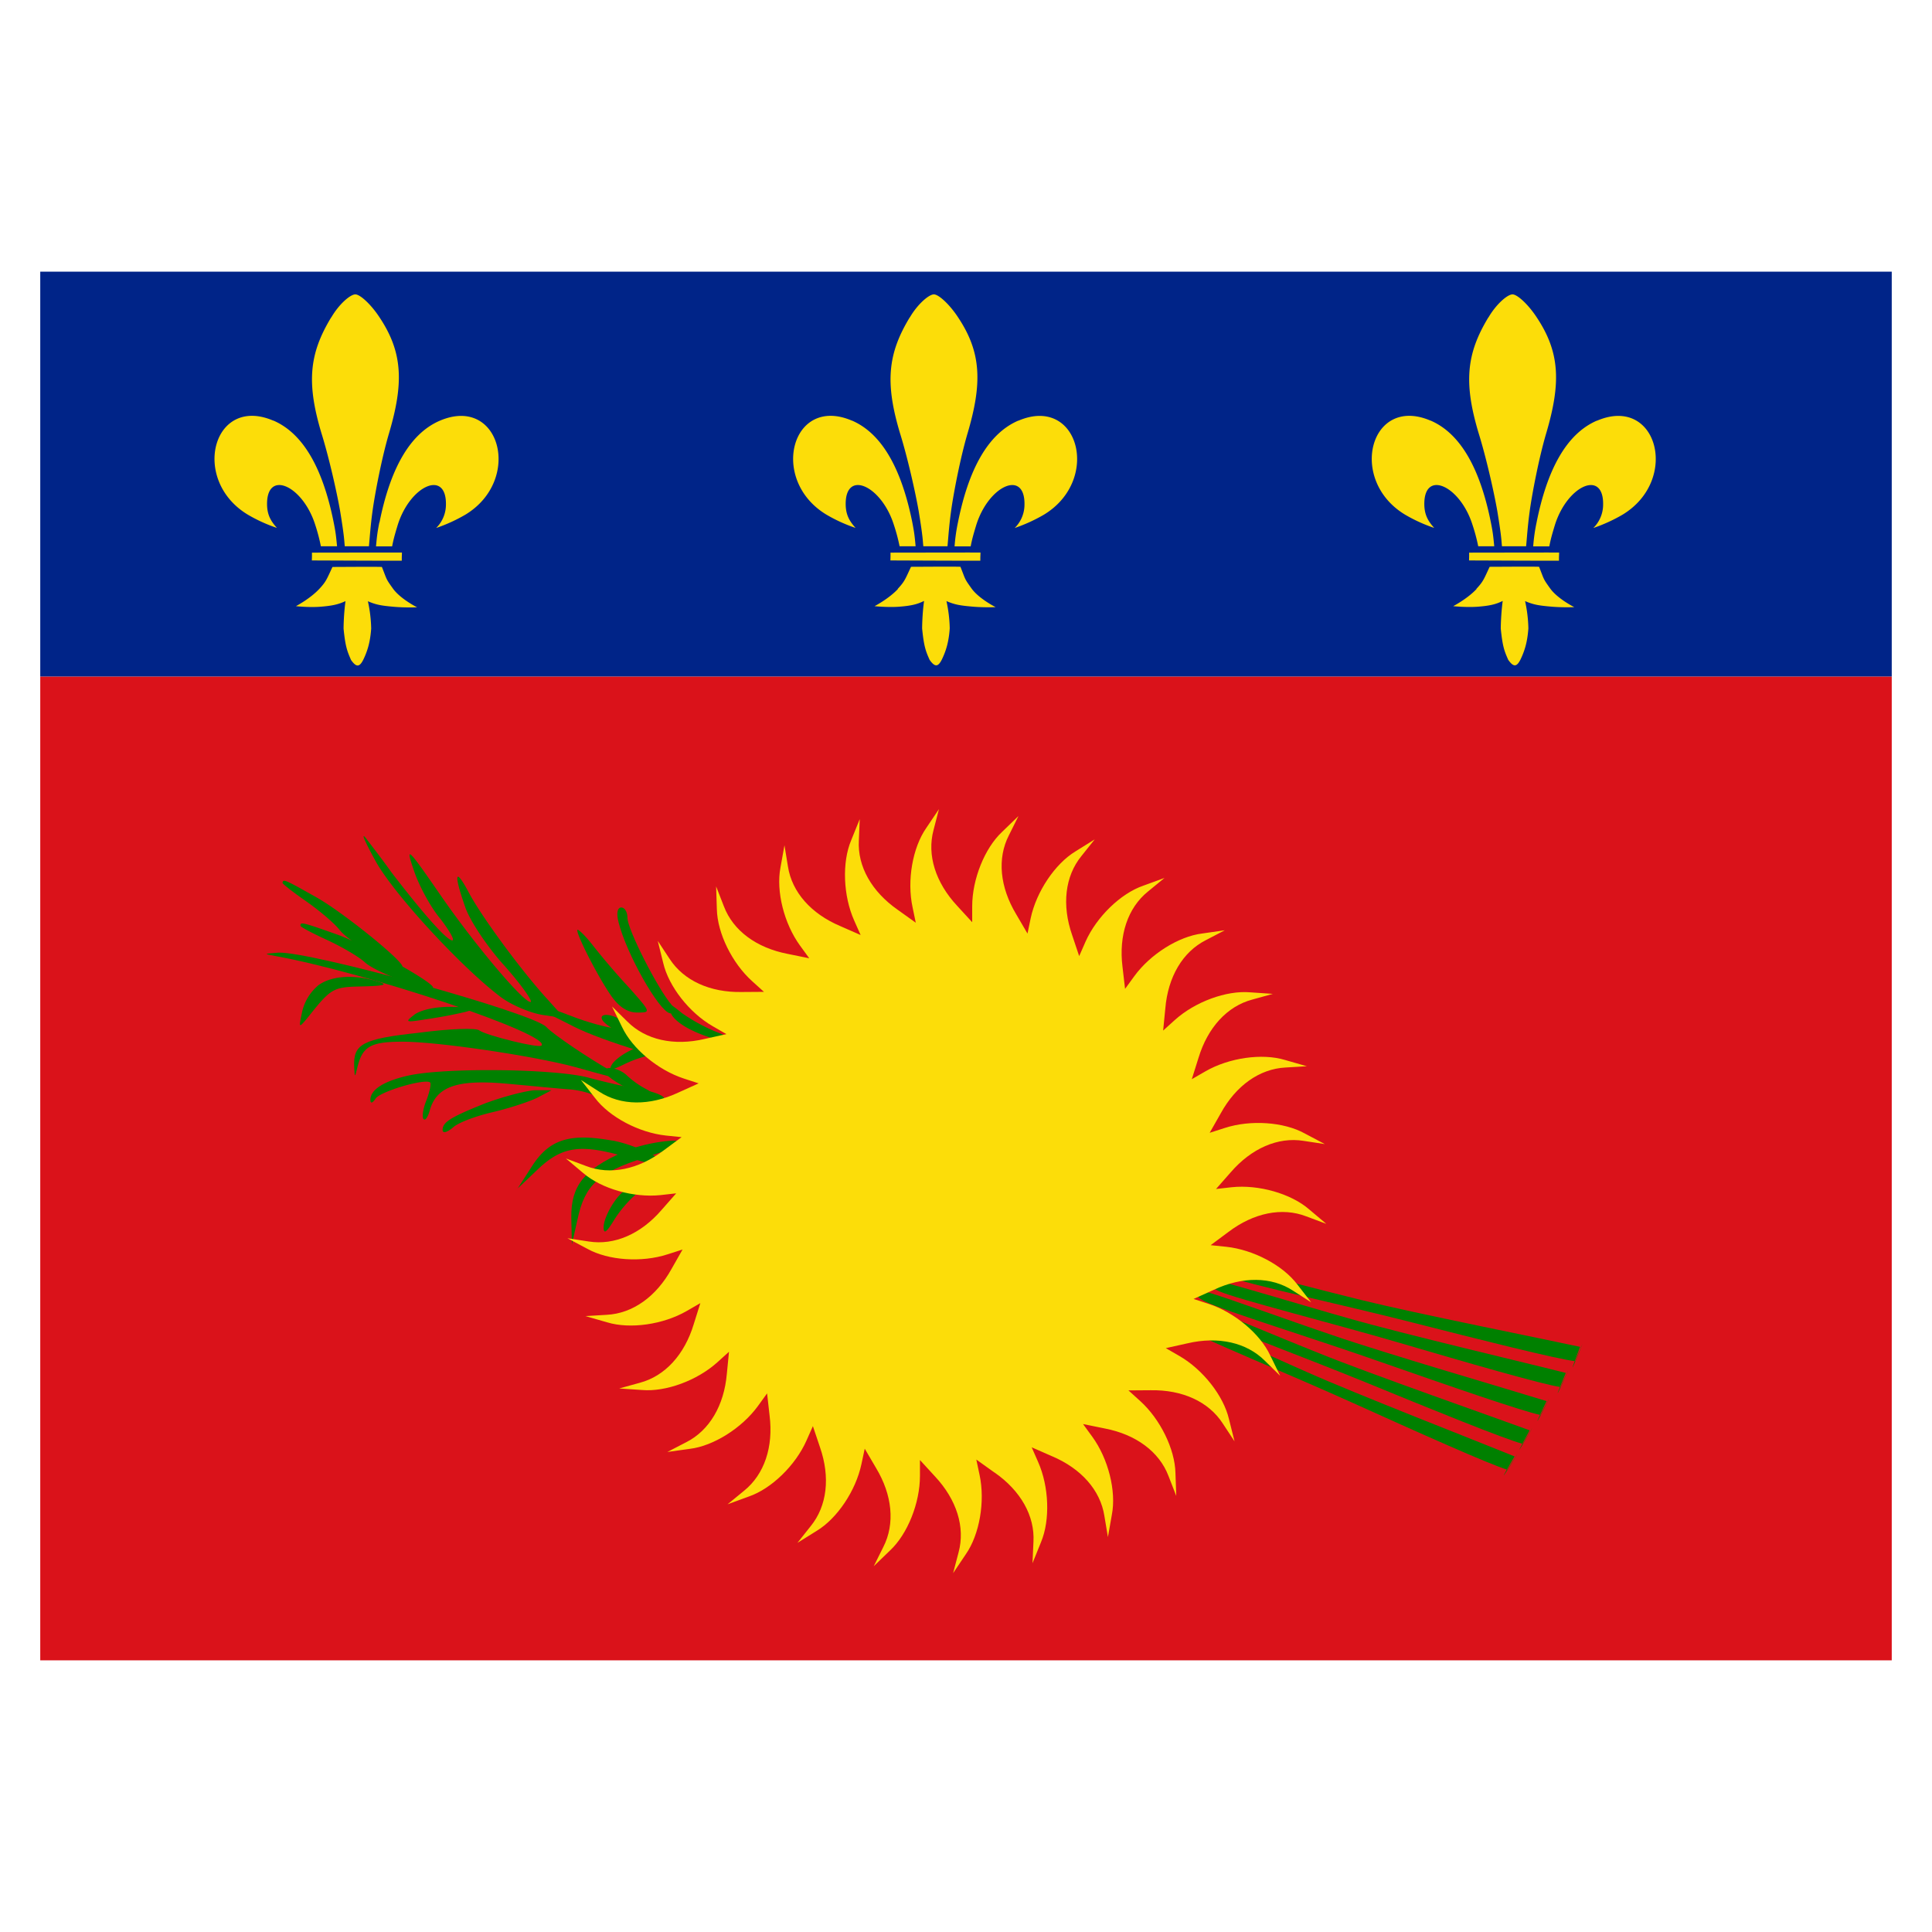 <svg xmlns="http://www.w3.org/2000/svg" fill="none" viewBox="-0.5 -0.5 24 24" id="Gp-Guadeloupe--Streamline-Flagpack.svg" height="24" width="24"><desc>GP Guadeloupe Streamline Icon: https://streamlinehq.com</desc><g clip-path="url(#a)"><path fill="#002488" d="M0 2.875v5.031h23V2.875H0Z" stroke-width="1"></path><path fill="#DA121A" d="M0 7.906v12.219h23V7.906H0Z" stroke-width="1"></path><path fill="#FCDD09" d="M3.614 3.443c-0.275 0.453 -0.308 0.815 -0.12 1.441 0.091 0.292 0.19 0.728 0.231 0.964 0.055 0.334 0.05 0.366 0.058 0.438h0.3c0.011 -0.116 0.019 -0.249 0.044 -0.433 0.029 -0.213 0.114 -0.661 0.206 -0.972 0.183 -0.62 0.171 -1.001 -0.114 -1.432 -0.103 -0.16 -0.243 -0.292 -0.305 -0.292 -0.063 0 -0.203 0.122 -0.298 0.285Zm0.598 2.547c-0.023 0.12 -0.029 0.162 -0.041 0.297h0.2c0.018 -0.091 0.031 -0.138 0.07 -0.267 0.157 -0.498 0.619 -0.697 0.598 -0.231a0.409 0.409 0 0 1 -0.121 0.27 1.998 1.998 0 0 0 0.362 -0.165c0.715 -0.431 0.433 -1.488 -0.316 -1.168 -0.389 0.167 -0.623 0.629 -0.75 1.265Zm-0.838 0.472c0.314 0.001 0.857 0.004 1.117 0.003 0 -0.078 0.001 -0.038 0.002 -0.101 -0.192 -0.001 -0.926 0.001 -1.118 0.001 0.001 0.04 0 0.06 -0.001 0.096Zm-0.197 0.568s0.156 0.018 0.302 0.007c0.146 -0.011 0.226 -0.029 0.313 -0.07 -0.024 0.174 -0.024 0.342 -0.024 0.342 0.022 0.223 0.045 0.28 0.093 0.39 0.065 0.091 0.104 0.091 0.152 -0.004 0.052 -0.108 0.086 -0.218 0.098 -0.387a1.716 1.716 0 0 0 -0.041 -0.339c0.101 0.043 0.165 0.055 0.315 0.068 0.155 0.014 0.296 0.007 0.296 0.007s-0.208 -0.104 -0.3 -0.233c-0.091 -0.127 -0.072 -0.105 -0.137 -0.268 -0.081 -0.004 -0.485 0 -0.614 0 -0.07 0.149 -0.077 0.18 -0.164 0.273 -0.114 0.122 -0.29 0.214 -0.29 0.214Zm-0.282 -2.306c0.389 0.167 0.623 0.629 0.75 1.265 0.024 0.12 0.029 0.162 0.042 0.297H3.486a2.242 2.242 0 0 0 -0.07 -0.266c-0.157 -0.498 -0.618 -0.697 -0.598 -0.232 0.007 0.129 0.061 0.201 0.122 0.27a1.922 1.922 0 0 1 -0.362 -0.165c-0.715 -0.431 -0.433 -1.488 0.316 -1.168ZM10.801 3.443c-0.275 0.453 -0.308 0.815 -0.12 1.441 0.091 0.292 0.19 0.728 0.231 0.964 0.055 0.334 0.05 0.366 0.058 0.438h0.3c0.011 -0.116 0.019 -0.249 0.044 -0.433 0.029 -0.213 0.114 -0.661 0.206 -0.972 0.183 -0.62 0.171 -1.001 -0.114 -1.432 -0.103 -0.16 -0.243 -0.292 -0.305 -0.292 -0.062 0 -0.203 0.122 -0.298 0.285Zm1.349 1.282c-0.389 0.167 -0.623 0.629 -0.75 1.265a2.221 2.221 0 0 0 -0.042 0.297h0.2c0.018 -0.091 0.031 -0.138 0.07 -0.267 0.157 -0.498 0.619 -0.697 0.598 -0.231a0.409 0.409 0 0 1 -0.121 0.27 1.998 1.998 0 0 0 0.362 -0.165c0.715 -0.431 0.433 -1.488 -0.316 -1.168ZM10.561 6.462c0.314 0.001 0.857 0.004 1.117 0.003 0 -0.078 0.001 -0.038 0.002 -0.101 -0.192 -0.001 -0.926 0.001 -1.118 0.001 0.001 0.04 0 0.06 -0.001 0.096Zm0.093 0.355c-0.114 0.122 -0.29 0.213 -0.29 0.213s0.157 0.017 0.302 0.007c0.147 -0.011 0.227 -0.029 0.313 -0.072 -0.024 0.175 -0.024 0.342 -0.024 0.342 0.022 0.224 0.045 0.282 0.093 0.39 0.065 0.091 0.104 0.091 0.152 -0.004 0.052 -0.108 0.086 -0.218 0.098 -0.387a1.716 1.716 0 0 0 -0.041 -0.339c0.101 0.043 0.165 0.055 0.315 0.068 0.155 0.014 0.296 0.007 0.296 0.007s-0.208 -0.104 -0.3 -0.233c-0.091 -0.127 -0.072 -0.105 -0.137 -0.268 -0.081 -0.004 -0.485 0 -0.614 0 -0.07 0.149 -0.077 0.18 -0.164 0.273Zm-0.572 -2.093c0.389 0.167 0.623 0.629 0.751 1.265 0.023 0.12 0.029 0.162 0.041 0.297h-0.199a2.24 2.24 0 0 0 -0.071 -0.266c-0.157 -0.498 -0.618 -0.697 -0.598 -0.232 0.007 0.129 0.061 0.201 0.122 0.27a1.921 1.921 0 0 1 -0.362 -0.165c-0.715 -0.431 -0.433 -1.488 0.316 -1.168ZM17.989 3.443c-0.275 0.453 -0.308 0.815 -0.12 1.441 0.091 0.292 0.19 0.728 0.231 0.964 0.055 0.334 0.05 0.366 0.058 0.438h0.3c0.011 -0.116 0.019 -0.249 0.044 -0.433 0.029 -0.213 0.114 -0.661 0.206 -0.972 0.183 -0.62 0.171 -1.001 -0.114 -1.432 -0.103 -0.16 -0.243 -0.292 -0.305 -0.292 -0.063 0 -0.203 0.122 -0.298 0.285Zm1.349 1.282c-0.389 0.167 -0.623 0.629 -0.75 1.265a2.221 2.221 0 0 0 -0.042 0.297h0.2c0.018 -0.091 0.031 -0.138 0.07 -0.267 0.157 -0.498 0.619 -0.697 0.598 -0.231a0.409 0.409 0 0 1 -0.121 0.27 1.998 1.998 0 0 0 0.362 -0.165c0.715 -0.431 0.433 -1.488 -0.316 -1.168ZM17.749 6.462c0.314 0.001 0.857 0.004 1.117 0.003 0 -0.078 0.001 -0.038 0.002 -0.101 -0.192 -0.001 -0.926 0.001 -1.118 0.001 0.001 0.04 0 0.06 -0.001 0.096Zm0.093 0.355c-0.114 0.122 -0.29 0.213 -0.29 0.213s0.157 0.017 0.302 0.007c0.147 -0.011 0.227 -0.029 0.313 -0.072a3.11 3.11 0 0 0 -0.024 0.342c0.022 0.224 0.045 0.282 0.093 0.39 0.065 0.091 0.104 0.091 0.152 -0.004 0.052 -0.108 0.086 -0.218 0.098 -0.387a1.716 1.716 0 0 0 -0.041 -0.339c0.101 0.043 0.165 0.055 0.315 0.068 0.155 0.014 0.296 0.007 0.296 0.007s-0.208 -0.104 -0.3 -0.233c-0.091 -0.127 -0.072 -0.105 -0.137 -0.268 -0.081 -0.004 -0.485 0 -0.614 0 -0.07 0.149 -0.077 0.18 -0.164 0.273Zm-0.572 -2.093c0.389 0.167 0.623 0.629 0.75 1.265 0.024 0.12 0.029 0.162 0.042 0.297h-0.199a2.24 2.24 0 0 0 -0.071 -0.266c-0.157 -0.498 -0.618 -0.697 -0.598 -0.232 0.007 0.129 0.061 0.201 0.122 0.27a1.921 1.921 0 0 1 -0.362 -0.165c-0.715 -0.431 -0.433 -1.488 0.316 -1.168Z" stroke-width="1"></path><path fill="green" d="M8.121 12.311c0.151 0.07 0.343 0.126 0.441 0.129 0.115 0.004 0.084 -0.024 -0.13 -0.108a2.248 2.248 0 0 1 -0.457 -0.244c-0.16 -0.129 -0.16 -0.129 -0.143 -0.015 0.009 0.065 0.129 0.167 0.29 0.238Z" stroke-width="1"></path><path fill="green" d="M7.183 10.954c0.097 0.39 0.5 1.105 0.639 1.133 0.125 0.021 0.125 0.014 0.021 -0.104 -0.174 -0.201 -0.548 -0.939 -0.548 -1.078 0 -0.076 -0.035 -0.132 -0.077 -0.132 -0.048 0 -0.063 0.069 -0.035 0.18Zm-4.174 -0.488c-0.002 0.014 0.128 0.115 0.291 0.228 0.164 0.114 0.354 0.275 0.417 0.356 0.108 0.147 0.722 0.509 0.779 0.462 0.056 -0.039 -0.733 -0.68 -1.067 -0.866 -0.397 -0.225 -0.411 -0.228 -0.42 -0.18Z" stroke-width="1"></path><path fill="green" d="M3.233 11.001c0 0.014 0.146 0.091 0.326 0.174 0.181 0.083 0.396 0.208 0.472 0.278 0.132 0.125 0.799 0.375 0.847 0.32 0.049 -0.049 -0.841 -0.543 -1.201 -0.668 -0.431 -0.153 -0.445 -0.153 -0.445 -0.104Zm3.438 0.055c0 0.077 0.271 0.605 0.431 0.828 0.091 0.125 0.194 0.194 0.313 0.194 0.173 0 0.173 0 -0.091 -0.299a8.766 8.766 0 0 1 -0.459 -0.535c-0.103 -0.132 -0.194 -0.216 -0.194 -0.188Zm-1.118 2.14c-0.458 0.181 -0.555 0.244 -0.555 0.341 0 0.042 0.048 0.035 0.125 -0.027 0.062 -0.063 0.291 -0.147 0.5 -0.195 0.208 -0.049 0.459 -0.132 0.556 -0.181l0.173 -0.091h-0.208c-0.111 0.007 -0.381 0.077 -0.589 0.153Zm-0.908 -1.089c-0.118 0.09 -0.111 0.097 0.146 0.055a5.613 5.613 0 0 0 0.487 -0.091c0.18 -0.049 0.166 -0.055 -0.146 -0.063 -0.208 -0.007 -0.403 0.035 -0.487 0.098Z" stroke-width="1"></path><path fill="green" d="M2.92 11.376c1.146 0.208 3.444 0.98 3.306 1.113 -0.035 0.035 -0.681 -0.125 -0.771 -0.188 -0.035 -0.035 -0.375 -0.022 -0.75 0.028 -0.702 0.076 -0.819 0.139 -0.805 0.424 0.007 0.139 0.007 0.139 0.041 0 0.063 -0.257 0.167 -0.313 0.563 -0.313 0.431 0 1.611 0.174 2.132 0.313 0.694 0.194 0.715 0.194 0.486 0.069 -0.298 -0.167 -0.75 -0.472 -0.834 -0.563 -0.152 -0.174 -2.922 -0.939 -3.326 -0.925 -0.187 0.014 -0.194 0.014 -0.042 0.042Z" stroke-width="1"></path><path fill="green" d="M3.446 11.747a0.602 0.602 0 0 0 -0.194 0.327c-0.042 0.201 -0.042 0.201 0.069 0.069 0.292 -0.368 0.313 -0.382 0.673 -0.389 0.292 -0.007 0.334 -0.022 0.194 -0.063 -0.291 -0.091 -0.582 -0.07 -0.742 0.055Zm3.54 0.428c0.055 0.098 0.597 0.369 0.638 0.327 0.022 -0.021 -0.042 -0.076 -0.125 -0.125a1.108 1.108 0 0 1 -0.257 -0.18c-0.111 -0.104 -0.319 -0.125 -0.257 -0.022Zm0.042 0.661c0.055 0.097 0.597 0.368 0.638 0.326 0.022 -0.021 -0.042 -0.076 -0.124 -0.125a1.113 1.113 0 0 1 -0.257 -0.18c-0.111 -0.104 -0.319 -0.125 -0.257 -0.022Z" stroke-width="1"></path><path fill="green" d="M6.252 12.009c0.009 -0.009 0.165 0.042 0.351 0.115 0.185 0.072 0.424 0.139 0.528 0.147 0.182 0.007 0.824 0.314 0.819 0.388 -0.001 0.068 -0.974 -0.229 -1.315 -0.403 -0.409 -0.203 -0.418 -0.213 -0.383 -0.247Z" stroke-width="1"></path><path fill="green" d="M7.402 12.517c-0.129 0.05 -0.26 0.141 -0.3 0.206 -0.048 0.077 -0.007 0.078 0.16 -0.006a1.409 1.409 0 0 1 0.424 -0.128c0.194 -0.01 0.194 -0.01 0.07 -0.087 -0.07 -0.045 -0.221 -0.04 -0.354 0.016Zm-3.249 -2.343c0.215 0.41 1.09 1.356 1.576 1.718 0.132 0.097 0.368 0.194 0.513 0.216l0.271 0.041 -0.201 -0.223c-0.326 -0.354 -0.827 -1.035 -0.986 -1.334 -0.173 -0.327 -0.194 -0.244 -0.048 0.173 0.055 0.167 0.277 0.501 0.493 0.737 0.215 0.243 0.354 0.445 0.319 0.445 -0.091 0 -0.673 -0.689 -1.09 -1.287 -0.451 -0.653 -0.472 -0.674 -0.347 -0.313 0.063 0.174 0.201 0.431 0.32 0.57 0.111 0.146 0.18 0.265 0.145 0.265 -0.069 0 -0.374 -0.348 -0.757 -0.848 -0.104 -0.147 -0.249 -0.334 -0.312 -0.417 -0.07 -0.091 -0.022 0.027 0.104 0.257Zm0.406 2.69c-0.298 0.07 -0.458 0.174 -0.458 0.299 0 0.049 0.027 0.042 0.063 -0.014 0.055 -0.091 0.625 -0.257 0.68 -0.201 0.014 0.014 -0.007 0.118 -0.048 0.223 -0.042 0.103 -0.056 0.208 -0.035 0.229 0.022 0.028 0.056 -0.027 0.077 -0.104 0.083 -0.299 0.34 -0.39 0.958 -0.334 0.313 0.028 0.66 0.063 0.771 0.07 0.118 0.007 0.278 0.048 0.362 0.097 0.18 0.097 0.881 0.104 0.819 0.007 -0.022 -0.035 -0.153 -0.083 -0.299 -0.104a8.479 8.479 0 0 1 -0.645 -0.147c-0.431 -0.111 -1.806 -0.125 -2.243 -0.021Zm2.536 0.803c-0.523 -0.093 -0.772 -0.01 -0.984 0.316l-0.18 0.28 0.232 -0.22c0.316 -0.307 0.545 -0.336 1.112 -0.172 0.266 0.079 0.491 0.13 0.499 0.119 0.043 -0.063 -0.405 -0.282 -0.678 -0.323Z" stroke-width="1"></path><path fill="green" d="M7.237 13.813c-0.487 0.216 -0.646 0.424 -0.64 0.814l0.007 0.334 0.07 -0.313c0.091 -0.431 0.264 -0.584 0.827 -0.765 0.264 -0.083 0.479 -0.167 0.479 -0.181 0 -0.076 -0.493 -0.007 -0.743 0.111Z" stroke-width="1"></path><path fill="green" d="M7.144 14.41c-0.083 0.111 -0.146 0.257 -0.146 0.334 0 0.091 0.035 0.07 0.132 -0.091 0.076 -0.125 0.208 -0.271 0.292 -0.334 0.16 -0.111 0.16 -0.111 0.014 -0.111 -0.083 0 -0.208 0.083 -0.292 0.201Zm7.507 1.133c0.226 0.098 1.396 0.393 2.223 0.635 0.828 0.243 1.795 0.523 2.01 0.552 0.306 -0.668 -0.251 0.582 0.067 -0.175 -0.413 -0.106 -2.043 -0.489 -2.697 -0.678 -0.564 -0.158 -1.363 -0.404 -1.568 -0.449 -0.205 -0.045 -0.208 0.04 -0.035 0.115Z" stroke-width="1"></path><path fill="green" d="M14.795 15.369c0.229 0.09 1.409 0.345 2.244 0.558 0.836 0.213 1.813 0.459 2.028 0.482 0.283 -0.678 -0.23 0.589 0.061 -0.178 -0.417 -0.091 -2.058 -0.418 -2.719 -0.582 -0.569 -0.139 -1.376 -0.357 -1.583 -0.395 -0.206 -0.038 -0.206 0.047 -0.031 0.116Zm-0.323 0.3c0.22 0.109 1.373 0.466 2.186 0.752 0.814 0.285 1.766 0.615 1.978 0.656 0.341 -0.651 -0.28 0.568 0.076 -0.172 -0.408 -0.127 -2.015 -0.596 -2.657 -0.818 -0.555 -0.187 -1.34 -0.475 -1.543 -0.531 -0.201 -0.056 -0.208 0.029 -0.04 0.113Z" stroke-width="1"></path><path fill="green" d="M14.33 15.811c0.214 0.121 1.347 0.538 2.145 0.865 0.798 0.328 1.731 0.707 1.941 0.76 0.374 -0.632 -0.31 0.552 0.086 -0.168 -0.4 -0.148 -1.981 -0.7 -2.611 -0.956 -0.544 -0.216 -1.314 -0.545 -1.513 -0.611 -0.199 -0.067 -0.211 0.017 -0.047 0.11Z" stroke-width="1"></path><path fill="green" d="M14.198 15.991c0.21 0.128 1.328 0.584 2.113 0.939 0.786 0.356 1.706 0.767 1.913 0.827 0.396 -0.618 -0.329 0.541 0.091 -0.165 -0.395 -0.162 -1.955 -0.769 -2.576 -1.046 -0.536 -0.235 -1.294 -0.591 -1.491 -0.664 -0.196 -0.073 -0.211 0.011 -0.05 0.109Z" stroke-width="1"></path><path fill="#FCDD09" d="M11.856 17.793c0.323 0.225 0.5 0.538 0.482 0.86l-0.012 0.266 0.106 -0.262c0.115 -0.275 0.1 -0.69 -0.037 -0.998l-0.079 -0.18 0.253 0.111c0.362 0.153 0.6 0.422 0.65 0.741l0.044 0.263 0.049 -0.278c0.057 -0.293 -0.045 -0.696 -0.243 -0.968l-0.115 -0.158 0.27 0.055c0.386 0.074 0.676 0.288 0.791 0.589l0.097 0.249 -0.01 -0.283c-0.006 -0.298 -0.189 -0.671 -0.438 -0.896l-0.146 -0.132 0.276 -0.002c0.393 -0.007 0.72 0.141 0.895 0.412l0.147 0.223 -0.069 -0.275c-0.067 -0.29 -0.323 -0.616 -0.615 -0.785l-0.17 -0.098 0.27 -0.06c0.382 -0.089 0.733 -0.011 0.961 0.217l0.19 0.187 -0.124 -0.254c-0.126 -0.27 -0.445 -0.536 -0.765 -0.64l-0.187 -0.061 0.252 -0.114c0.356 -0.167 0.715 -0.165 0.985 0.012l0.224 0.144 -0.173 -0.223c-0.18 -0.238 -0.546 -0.431 -0.881 -0.467l-0.195 -0.02 0.222 -0.165c0.313 -0.237 0.665 -0.309 0.966 -0.193l0.249 0.093 -0.216 -0.182c-0.225 -0.194 -0.625 -0.308 -0.959 -0.273l-0.195 0.022 0.183 -0.208c0.257 -0.297 0.586 -0.441 0.904 -0.39l0.264 0.04 -0.249 -0.132c-0.26 -0.144 -0.675 -0.172 -0.994 -0.068l-0.187 0.06 0.137 -0.241c0.189 -0.345 0.482 -0.553 0.804 -0.57l0.266 -0.016 -0.272 -0.078c-0.285 -0.086 -0.695 -0.027 -0.987 0.141l-0.17 0.098 0.083 -0.264c0.114 -0.377 0.356 -0.642 0.668 -0.725l0.256 -0.071 -0.281 -0.019c-0.297 -0.026 -0.686 0.118 -0.936 0.343l-0.146 0.132 0.027 -0.275c0.033 -0.392 0.215 -0.702 0.503 -0.848l0.236 -0.123 -0.28 0.04c-0.295 0.036 -0.646 0.258 -0.844 0.53l-0.115 0.158 -0.032 -0.275c-0.048 -0.39 0.065 -0.731 0.316 -0.934l0.206 -0.169 -0.266 0.097c-0.28 0.097 -0.578 0.387 -0.715 0.694l-0.079 0.18 -0.088 -0.263c-0.129 -0.372 -0.088 -0.729 0.115 -0.979l0.166 -0.208 -0.239 0.149c-0.254 0.154 -0.485 0.499 -0.556 0.828l-0.04 0.193 -0.14 -0.239c-0.203 -0.337 -0.239 -0.694 -0.091 -0.982l0.119 -0.239 -0.203 0.196c-0.217 0.203 -0.372 0.589 -0.372 0.926v0.197l-0.187 -0.204c-0.268 -0.288 -0.377 -0.63 -0.293 -0.942l0.067 -0.259 -0.158 0.235c-0.17 0.244 -0.241 0.653 -0.17 0.983l0.04 0.193 -0.225 -0.161c-0.322 -0.225 -0.5 -0.538 -0.482 -0.86l0.011 -0.266 -0.106 0.262c-0.116 0.275 -0.1 0.69 0.037 0.998l0.08 0.18 -0.253 -0.111c-0.362 -0.153 -0.601 -0.422 -0.65 -0.741l-0.043 -0.263 -0.05 0.278c-0.056 0.293 0.045 0.696 0.243 0.968l0.115 0.158 -0.27 -0.055c-0.386 -0.075 -0.675 -0.288 -0.79 -0.589l-0.097 -0.249 0.009 0.282c0.006 0.298 0.189 0.671 0.439 0.896l0.146 0.132 -0.277 0.002c-0.392 0.007 -0.719 -0.141 -0.895 -0.412l-0.147 -0.223 0.068 0.275c0.068 0.29 0.323 0.617 0.615 0.785l0.17 0.098 -0.27 0.06c-0.382 0.09 -0.733 0.013 -0.961 -0.216l-0.19 -0.187 0.124 0.254c0.127 0.27 0.446 0.535 0.765 0.64l0.187 0.061 -0.252 0.114c-0.356 0.167 -0.715 0.165 -0.985 -0.012l-0.225 -0.144 0.174 0.223c0.18 0.238 0.546 0.431 0.881 0.467l0.195 0.02 -0.223 0.165c-0.313 0.237 -0.664 0.31 -0.965 0.193l-0.249 -0.093 0.216 0.182c0.226 0.194 0.625 0.308 0.96 0.273l0.194 -0.022 -0.183 0.208c-0.257 0.298 -0.586 0.441 -0.905 0.39l-0.263 -0.04 0.249 0.132c0.26 0.144 0.674 0.172 0.994 0.068l0.187 -0.06 -0.137 0.241c-0.19 0.344 -0.482 0.553 -0.804 0.57l-0.266 0.016 0.272 0.078c0.285 0.086 0.695 0.027 0.986 -0.141l0.17 -0.098 -0.083 0.264c-0.114 0.376 -0.356 0.642 -0.668 0.725l-0.257 0.071 0.282 0.019c0.296 0.026 0.686 -0.118 0.936 -0.343l0.146 -0.132 -0.027 0.275c-0.034 0.392 -0.216 0.702 -0.503 0.848l-0.236 0.122 0.28 -0.039c0.295 -0.036 0.646 -0.259 0.844 -0.53l0.115 -0.159 0.031 0.275c0.049 0.39 -0.065 0.731 -0.316 0.934l-0.206 0.169 0.265 -0.097c0.281 -0.097 0.579 -0.387 0.715 -0.694l0.08 -0.18 0.088 0.262c0.129 0.372 0.089 0.729 -0.115 0.98l-0.165 0.208 0.239 -0.149c0.255 -0.154 0.486 -0.499 0.556 -0.829l0.041 -0.192 0.14 0.239c0.203 0.336 0.238 0.694 0.091 0.982l-0.119 0.239 0.203 -0.196c0.217 -0.203 0.371 -0.589 0.371 -0.926v-0.197l0.187 0.204c0.269 0.288 0.377 0.63 0.293 0.942l-0.068 0.259 0.158 -0.235c0.17 -0.244 0.241 -0.654 0.171 -0.983l-0.041 -0.193 0.225 0.161Z" stroke-width="1"></path></g><defs><clipPath id="a"><path fill="#fff" d="M0 0h23v23H0z" stroke-width="1"></path></clipPath></defs></svg>